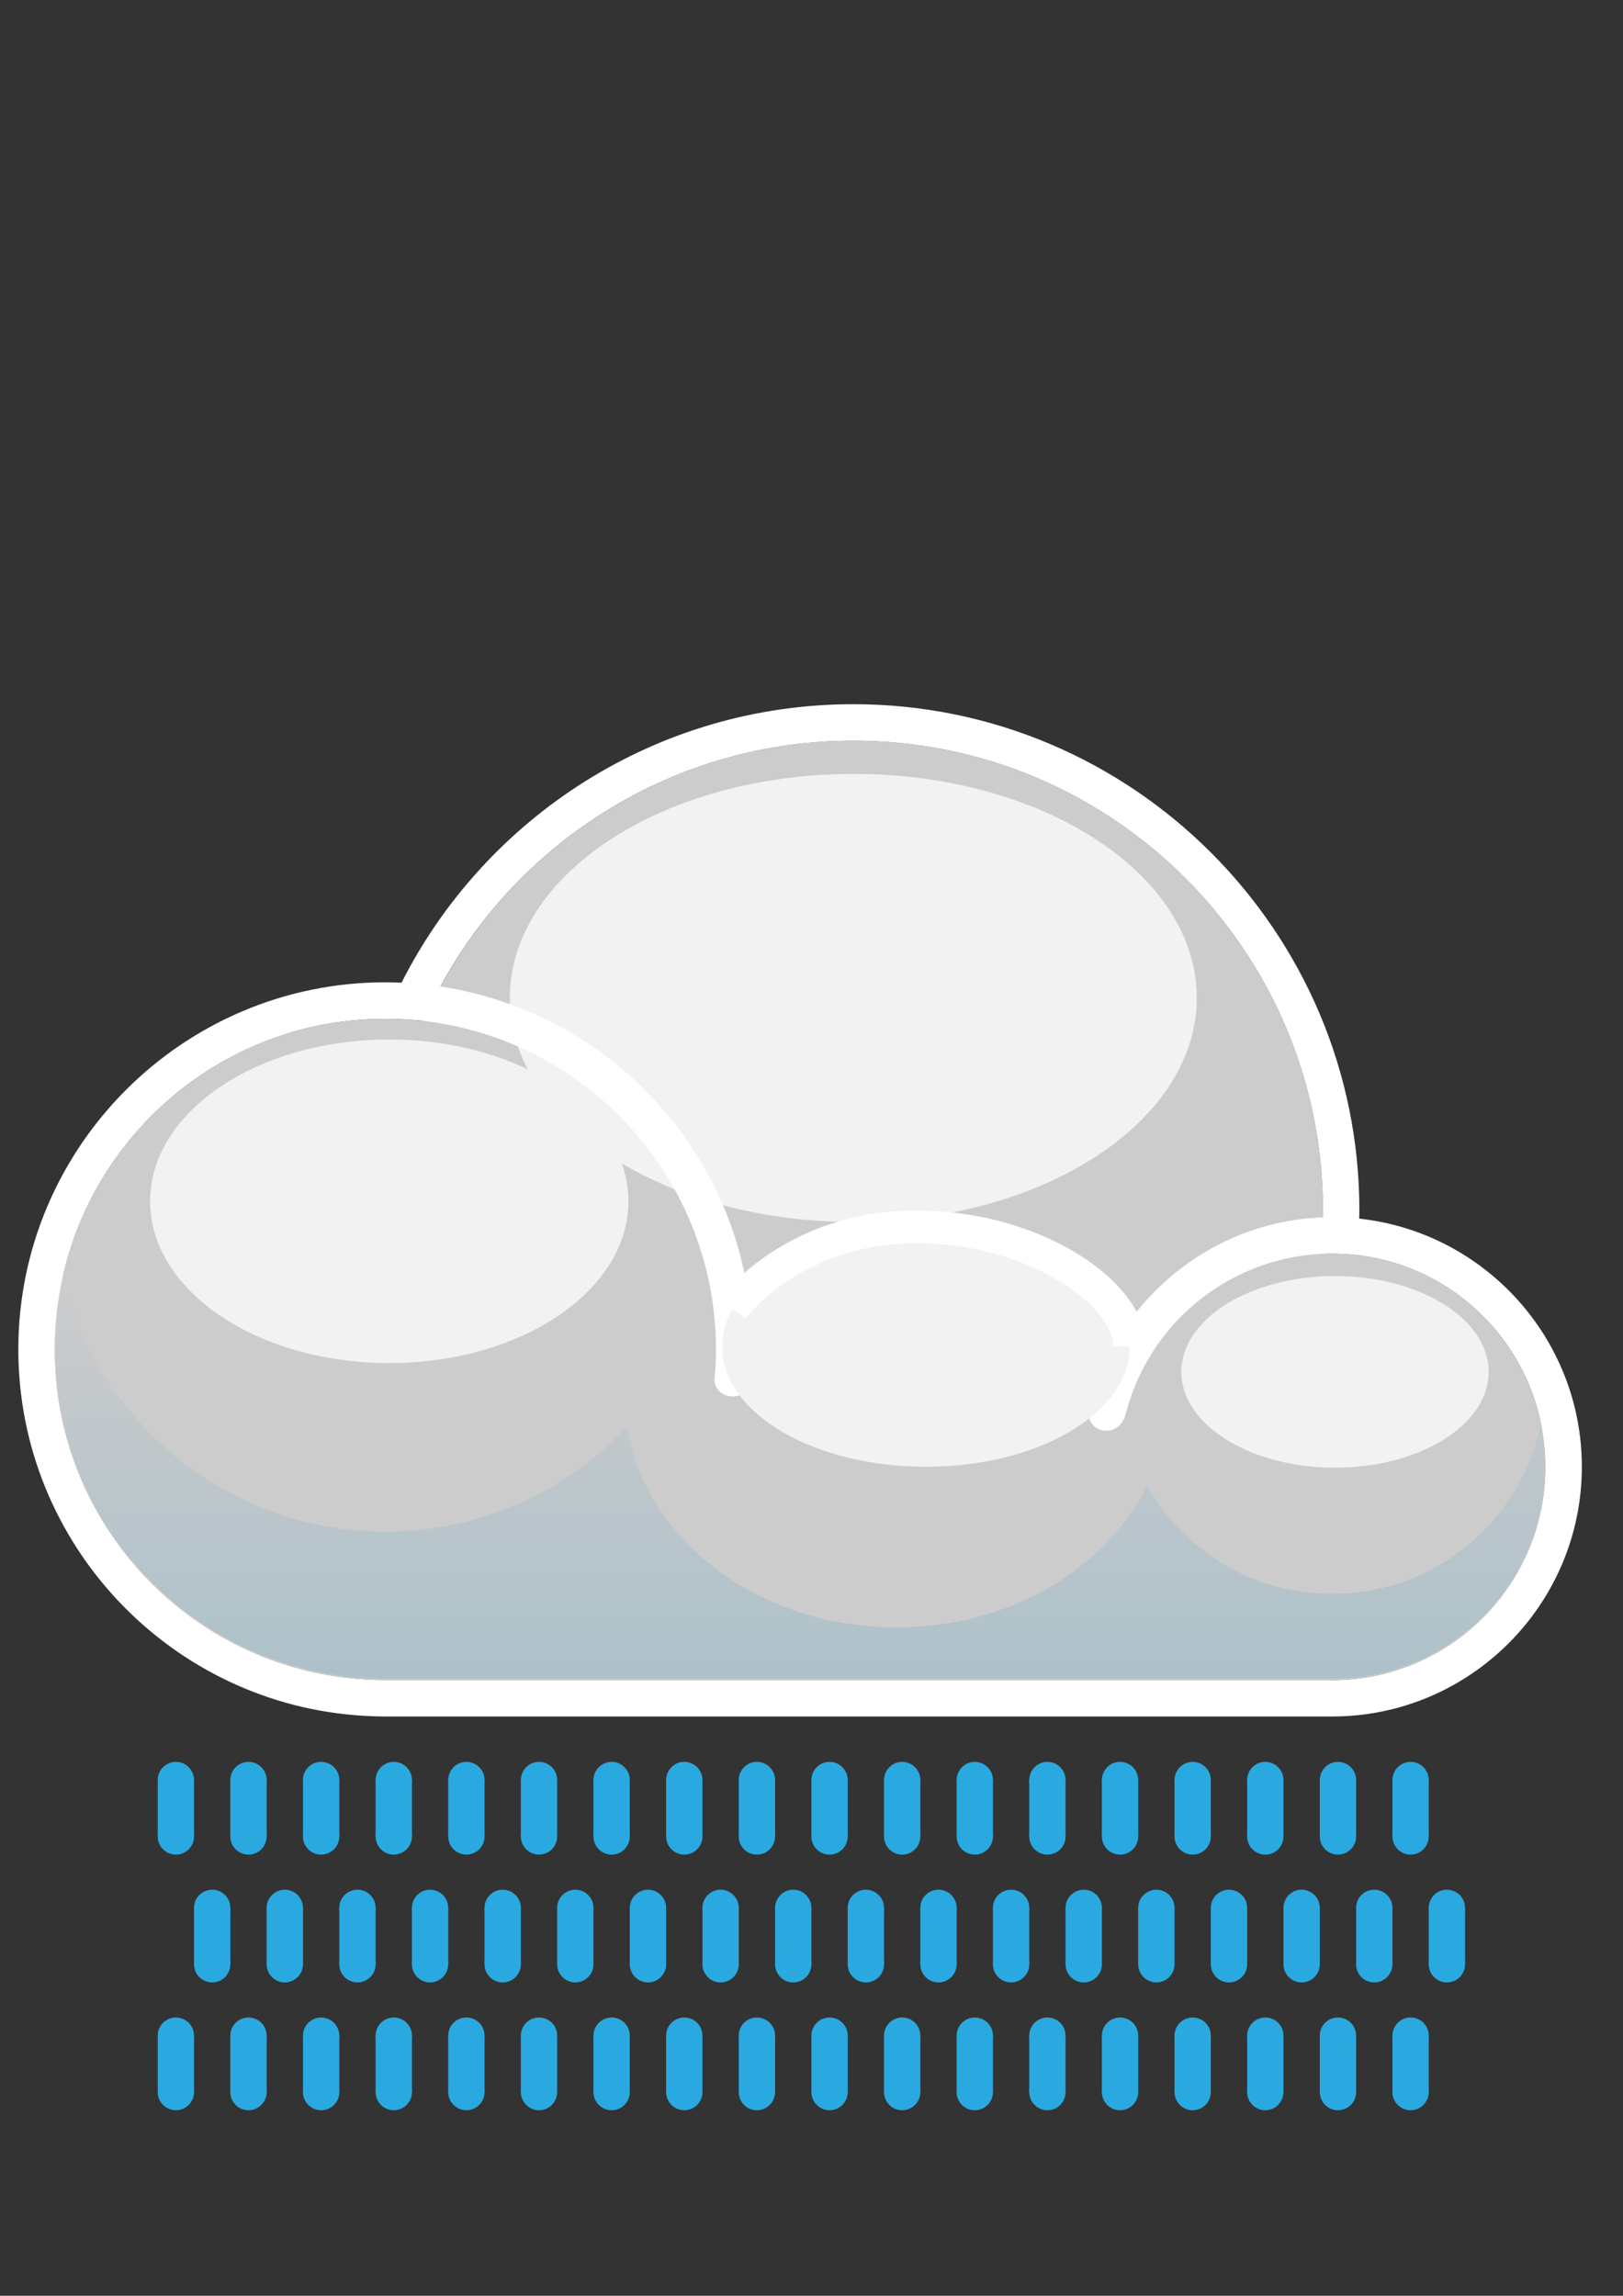 <?xml version="1.0" encoding="UTF-8" standalone="no"?>
<!-- Generator: Adobe Illustrator 15.1.0, SVG Export Plug-In . SVG Version: 6.00 Build 0)  -->
<svg
    xmlns:rdf="http://www.w3.org/1999/02/22-rdf-syntax-ns#"
    xmlns="http://www.w3.org/2000/svg"
    xmlns:cc="http://web.resource.org/cc/"
    xmlns:xlink="http://www.w3.org/1999/xlink"
    xmlns:dc="http://purl.org/dc/elements/1.1/"
    xmlns:svg="http://www.w3.org/2000/svg"
    xmlns:inkscape="http://www.inkscape.org/namespaces/inkscape"
    xmlns:sodipodi="http://sodipodi.sourceforge.net/DTD/sodipodi-0.dtd"
    xmlns:ns1="http://sozi.baierouge.fr"
    id="Livello_1"
    enable-background="new 0 0 595.28 841.89"
    xml:space="preserve"
    viewBox="0 0 595.28 841.89"
    version="1.1"
    y="0px"
    x="0px"
  >
<rect x="0" y="0" width="595.28" height="841.89" fill="#333333" stroke="none"/>
<g
    >
	<path
        d="m488.62 459.71c-1.398 0-2.787 0.035-4.168 0.106 0.486-5.261 0.766-10.583 0.766-15.972 0-95.129-77.114-172.24-172.24-172.24-70.42 0-130.93 42.273-157.63 102.81-4.597-0.522-9.265-0.827-14.003-0.827-66.965 0-121.25 54.289-121.25 121.25 0 66.969 54.289 121.25 121.25 121.25h347.28c43.18 0 78.185-35.004 78.185-78.193-0.01-43.18-35.02-78.19-78.2-78.19z"
        fill="#CDCCCC"
    />
	<defs
      >
		<filter
          id="Adobe_OpacityMaskFilter"
          height="164.29"
          width="251.95"
          y="283.8"
          x="187"
          filterUnits="userSpaceOnUse"
        >
			<feFlood
            style="flood-color:white"
            result="back"
        />
			<feBlend
            mode="normal"
            in2="back"
            in="SourceGraphic"
        />
		</filter
      >
	</defs
    >
	<mask
        id="SVGID_1_"
        height="164.293"
        width="251.95"
        y="283.796"
        x="187.002"
        maskUnits="userSpaceOnUse"
      >
		<g
          filter="url(#Adobe_OpacityMaskFilter)"
        >
			<defs
          >
					<filter
              id="Adobe_OpacityMaskFilter_1_"
              height="164.29"
              width="251.95"
              y="283.8"
              x="187"
              filterUnits="userSpaceOnUse"
            >
					<feFlood
                style="flood-color:white"
                result="back"
            />
					<feBlend
                mode="normal"
                in2="back"
                in="SourceGraphic"
            />
				</filter
          >
			</defs
        >
			<mask
            id="SVGID_1_"
            height="164.293"
            width="251.95"
            y="283.796"
            x="187.002"
            maskUnits="userSpaceOnUse"
          >
			</mask
        >
			<linearGradient
            id="SVGID_2_"
            y2="283.8"
            gradientUnits="userSpaceOnUse"
            x2="312.98"
            y1="448.09"
            x1="312.98"
          >
				<stop
              style="stop-color:#000000"
              offset="0"
          />
				<stop
              style="stop-color:#808080"
              offset="1"
          />
			</linearGradient
        >
			<path
            mask="url(#SVGID_1_)"
            d="m438.95 365.94c0 45.375-56.404 82.153-125.97 82.153-69.579 0-125.98-36.778-125.98-82.153 0-45.366 56.4-82.14 125.98-82.14 69.57 0 125.97 36.77 125.97 82.14z"
            fill="url(#SVGID_2_)"
        />
		</g
      >
	</mask
    >
	<linearGradient
        id="SVGID_3_"
        y2="283.8"
        gradientUnits="userSpaceOnUse"
        x2="312.98"
        y1="448.09"
        x1="312.98"
      >
		<stop
          style="stop-color:#F2F2F2"
          offset="0"
      />
		<stop
          style="stop-color:#F2F2F2"
          offset="1"
      />
	</linearGradient
    >
	<path
        d="m438.95 365.94c0 45.375-56.404 82.153-125.97 82.153-69.579 0-125.98-36.778-125.98-82.153 0-45.366 56.4-82.14 125.98-82.14 69.57 0 125.97 36.77 125.97 82.14z"
        fill="url(#SVGID_3_)"
    />
	<linearGradient
        id="SVGID_4_"
        y2="467.4"
        gradientUnits="userSpaceOnUse"
        x2="293.45"
        y1="615.65"
        x1="293.45"
      >
		<stop
          style="stop-color:#ADC1CA"
          offset="0"
      />
		<stop
          style="stop-color:#CDCCCC"
          offset="1"
      />
	</linearGradient
    >
	<path
        d="m488.62 584.49c-29.099 0-54.471-15.909-67.93-39.481-15.162 30.421-50.573 51.771-91.855 51.771-50.617 0-92.404-32.119-98.828-73.716-22.13 23.731-53.657 38.588-88.67 38.588-57.674 0-105.91-40.287-118.19-94.253-1.982 8.68-3.062 17.714-3.062 26.996 0 66.965 54.289 121.25 121.25 121.25h347.28c43.18 0 78.185-35.004 78.185-78.193 0-5.327-0.54-10.539-1.558-15.573-7.21 35.71-38.77 62.6-76.62 62.6z"
        fill="url(#SVGID_4_)"
    />
	<path
        d="m498.52 446.88c0.014-1.018 0.071-2.018 0.071-3.035 0-102.35-83.264-185.61-185.61-185.61-72.335 0-135.1 41.61-165.71 102.13-1.964-0.088-3.938-0.15-5.929-0.15-74.233 0-134.62 60.391-134.62 134.62 0 71.623 56.218 130.33 126.84 134.38 2.58 0.15 5.167 0.239 7.782 0.239h347.28c50.479 0 91.559-41.074 91.559-91.563 0-47.13-35.81-86.05-81.66-91.01zm-9.9 169.21h-347.27c-66.965 0-121.25-54.285-121.25-121.25 0-66.961 54.289-121.25 121.25-121.25 53.369 0 98.66 34.5 114.85 82.4 1.531 4.513 2.818 9.123 3.809 13.853 1.69 8.069 2.588 16.427 2.588 24.997 0 3.207-0.164 6.38-0.407 9.525-1.681 8.769 12.042 11.281 13.317 1.256 0.128-1.726 0.239-3.46 0.323-5.202 0.053-1.301 0.08-2.61 0.102-3.916 0.004-0.553 0.035-1.105 0.035-1.663 0-2.668-0.093-5.313-0.248-7.946-0.044-0.668-0.106-1.332-0.155-1.995-0.146-2.013-0.328-4.018-0.566-6.008-0.08-0.664-0.164-1.332-0.252-2-0.287-2.15-0.624-4.292-1.018-6.411-0.066-0.394-0.132-0.792-0.208-1.177-0.496-2.588-1.062-5.158-1.712-7.693 0.009 0 0.013 0 0.022-0.009-1.124-4.434-2.464-8.777-4.021-13.025-0.004 0-0.018 0.005-0.026 0.01-12.401-33.797-38-61.289-70.518-76.194-0.009-0.009-0.022-0.013-0.035-0.018-4.407-2.018-8.941-3.796-13.587-5.335-0.301-0.097-0.606-0.212-0.916-0.31-1.208-0.39-2.429-0.752-3.65-1.111-0.712-0.208-1.424-0.411-2.137-0.606-1.102-0.301-2.203-0.593-3.323-0.872-0.933-0.23-1.875-0.438-2.827-0.65-0.947-0.212-1.903-0.442-2.872-0.637-1.832-0.363-3.676-0.694-5.539-0.991-0.279-0.04-0.566-0.075-0.854-0.115 29.173-53.692 86.055-90.139 151.46-90.139 95.125 0 172.24 77.114 172.24 172.24 0 0.867-0.054 1.717-0.066 2.579 1.154-0.04 2.305-0.093 3.469-0.093-1.629 0-3.248 0.044-4.854 0.133-0.266 0.018-0.535 0.044-0.806 0.062-1.331 0.08-2.663 0.178-3.995 0.319-0.278 0.026-0.562 0.079-0.845 0.105-1.313 0.15-2.614 0.319-3.906 0.522-0.226 0.035-0.442 0.079-0.668 0.115-1.354 0.229-2.708 0.473-4.044 0.761-0.129 0.026-0.261 0.062-0.394 0.089-1.43 0.318-2.858 0.654-4.266 1.035-0.026 0.009-0.048 0.013-0.075 0.018-16.675 4.508-31.474 13.626-42.954 25.882-0.009-0.01-0.014-0.019-0.022-0.031-3.119 3.327-5.99 6.875-8.583 10.64 0.005 0.019 0.014 0.027 0.022 0.036-6.441 9.326-11.188 19.899-13.821 31.274-1.358 7.985 10.786 11.047 13.467 1.278 1.797-7.052 4.531-13.729 8.088-19.864 2.495-4.292 5.38-8.326 8.618-12.047 14.335-16.498 35.456-26.948 59.037-26.948 43.18 0 78.185 35.004 78.185 78.185-0.01 43.2-35.02 78.21-78.2 78.21zm5.1-169.6c-0.04 0-0.089-0.005-0.133-0.014 0.04 0 0.09 0.01 0.13 0.01z"
        fill="#FFFFFF"
    />
	<defs
      >
		<filter
          id="Adobe_OpacityMaskFilter_2_"
          height="118.65"
          width="175.44"
          y="381.2"
          x="55.051"
          filterUnits="userSpaceOnUse"
        >
			<feFlood
            style="flood-color:white"
            result="back"
        />
			<feBlend
            mode="normal"
            in2="back"
            in="SourceGraphic"
        />
		</filter
      >
	</defs
    >
	<mask
        id="SVGID_5_"
        height="118.648"
        width="175.442"
        y="381.199"
        x="55.051"
        maskUnits="userSpaceOnUse"
      >
		<g
          filter="url(#Adobe_OpacityMaskFilter_2_)"
        >
			<defs
          >
					<filter
              id="Adobe_OpacityMaskFilter_3_"
              height="118.65"
              width="175.44"
              y="381.2"
              x="55.051"
              filterUnits="userSpaceOnUse"
            >
					<feFlood
                style="flood-color:white"
                result="back"
            />
					<feBlend
                mode="normal"
                in2="back"
                in="SourceGraphic"
            />
				</filter
          >
			</defs
        >
			<mask
            id="SVGID_5_"
            height="118.648"
            width="175.442"
            y="381.199"
            x="55.051"
            maskUnits="userSpaceOnUse"
          >
			</mask
        >
			<linearGradient
            id="SVGID_6_"
            y2="381.2"
            gradientUnits="userSpaceOnUse"
            x2="142.77"
            y1="499.85"
            x1="142.77"
          >
				<stop
              style="stop-color:#000000"
              offset="0"
          />
				<stop
              style="stop-color:#808080"
              offset="1"
          />
			</linearGradient
        >
			<path
            mask="url(#SVGID_5_)"
            d="m230.49 440.53c0 32.757-39.27 59.32-87.714 59.32-48.454 0-87.728-26.563-87.728-59.32 0-32.77 39.273-59.328 87.728-59.328 48.44 0 87.71 26.56 87.71 59.33z"
            fill="url(#SVGID_6_)"
        />
		</g
      >
	</mask
    >
	<linearGradient
        id="SVGID_7_"
        y2="381.2"
        gradientUnits="userSpaceOnUse"
        x2="142.77"
        y1="499.85"
        x1="142.77"
      >
		<stop
          style="stop-color:#F2F2F2"
          offset="0"
      />
		<stop
          style="stop-color:#F2F2F2"
          offset="1"
      />
	</linearGradient
    >
	<path
        d="m230.49 440.53c0 32.757-39.27 59.32-87.714 59.32-48.454 0-87.728-26.563-87.728-59.32 0-32.77 39.273-59.328 87.728-59.328 48.44 0 87.71 26.56 87.71 59.33z"
        fill="url(#SVGID_7_)"
    />
	<defs
      >
		<filter
          id="Adobe_OpacityMaskFilter_4_"
          height="70.274"
          width="112.71"
          y="467.94"
          x="433.28"
          filterUnits="userSpaceOnUse"
        >
			<feFlood
            style="flood-color:white"
            result="back"
        />
			<feBlend
            mode="normal"
            in2="back"
            in="SourceGraphic"
        />
		</filter
      >
	</defs
    >
	<mask
        id="SVGID_8_"
        height="70.274"
        width="112.711"
        y="467.939"
        x="433.285"
        maskUnits="userSpaceOnUse"
      >
		<g
          filter="url(#Adobe_OpacityMaskFilter_4_)"
        >
			<defs
          >
					<filter
              id="Adobe_OpacityMaskFilter_5_"
              height="70.274"
              width="112.71"
              y="467.94"
              x="433.28"
              filterUnits="userSpaceOnUse"
            >
					<feFlood
                style="flood-color:white"
                result="back"
            />
					<feBlend
                mode="normal"
                in2="back"
                in="SourceGraphic"
            />
				</filter
          >
			</defs
        >
			<mask
            id="SVGID_8_"
            height="70.274"
            width="112.711"
            y="467.939"
            x="433.285"
            maskUnits="userSpaceOnUse"
          >
			</mask
        >
			<linearGradient
            id="SVGID_9_"
            y2="467.94"
            gradientUnits="userSpaceOnUse"
            x2="489.64"
            y1="538.21"
            x1="489.64"
          >
				<stop
              style="stop-color:#000000"
              offset="0"
          />
				<stop
              style="stop-color:#808080"
              offset="1"
          />
			</linearGradient
        >
			<path
            mask="url(#SVGID_8_)"
            d="m546 503.08c0 19.404-25.231 35.137-56.355 35.137-31.129 0-56.355-15.732-56.355-35.137s25.227-35.138 56.355-35.138c31.12 0 56.36 15.73 56.36 35.14z"
            fill="url(#SVGID_9_)"
        />
		</g
      >
	</mask
    >
	<linearGradient
        id="SVGID_10_"
        y2="467.94"
        gradientUnits="userSpaceOnUse"
        x2="489.64"
        y1="538.21"
        x1="489.64"
      >
		<stop
          style="stop-color:#F2F2F2"
          offset="0"
      />
		<stop
          style="stop-color:#F2F2F2"
          offset="1"
      />
	</linearGradient
    >
	<path
        d="m546 503.08c0 19.404-25.231 35.137-56.355 35.137-31.129 0-56.355-15.732-56.355-35.137s25.227-35.138 56.355-35.138c31.12 0 56.36 15.73 56.36 35.14z"
        fill="url(#SVGID_10_)"
    />
</g
  >
<defs
    >
	<filter
        id="Adobe_OpacityMaskFilter_6_"
        height="88.077"
        width="149.45"
        y="449.8"
        x="264.86"
        filterUnits="userSpaceOnUse"
      >
		<feFlood
          style="flood-color:white"
          result="back"
      />
		<feBlend
          mode="normal"
          in2="back"
          in="SourceGraphic"
      />
	</filter
    >
</defs
  >
<mask
      id="SVGID_11_"
      height="88.077"
      width="149.454"
      y="449.801"
      x="264.863"
      maskUnits="userSpaceOnUse"
    >
	<g
        filter="url(#Adobe_OpacityMaskFilter_6_)"
      >
		<defs
        >
			<filter
            id="Adobe_OpacityMaskFilter_7_"
            height="88.077"
            width="149.45"
            y="449.8"
            x="264.86"
            filterUnits="userSpaceOnUse"
          >
				<feFlood
              style="flood-color:white"
              result="back"
          />
				<feBlend
              mode="normal"
              in2="back"
              in="SourceGraphic"
          />
			</filter
        >
		</defs
      >
		<mask
          id="SVGID_11_"
          height="88.077"
          width="149.454"
          y="449.801"
          x="264.863"
          maskUnits="userSpaceOnUse"
        >
		</mask
      >
		<linearGradient
          id="SVGID_12_"
          y2="449.8"
          gradientUnits="userSpaceOnUse"
          x2="339.59"
          y1="537.88"
          x1="339.59"
        >
			<stop
            style="stop-color:#000000"
            offset="0"
        />
			<stop
            style="stop-color:#808080"
            offset="1"
        />
		</linearGradient
      >
		<path
          mask="url(#SVGID_11_)"
          d="m414.32 493.84c0 24.315-33.455 44.039-74.729 44.039-41.27 0-74.725-19.724-74.725-44.039 0-24.324 33.455-44.038 74.725-44.038 41.28 0 74.74 19.72 74.74 44.04z"
          fill="url(#SVGID_12_)"
      />
	</g
    >
</mask
  >
<linearGradient
      id="SVGID_13_"
      y2="449.8"
      gradientUnits="userSpaceOnUse"
      x2="339.59"
      y1="537.88"
      x1="339.59"
    >
	<stop
        style="stop-color:#F2F2F2"
        offset="0"
    />
	<stop
        style="stop-color:#F2F2F2"
        offset="1"
    />
</linearGradient
  >
<path
      d="m414.32 493.84c0 24.315-33.455 44.039-74.729 44.039-41.27 0-74.725-19.724-74.725-44.039 0-24.324 33.455-44.038 74.725-44.038 41.28 0 74.74 19.72 74.74 44.04z"
      fill="url(#SVGID_13_)"
  />
<path
      stroke="#FFFFFF"
      stroke-width="12"
      stroke-miterlimit="10"
      d="m268.69 479.89s21.081-29.009 65.195-29.95 80.489 23.934 80.431 43.897"
      fill="none"
  />
<g
      fill="#2AA9E0"
    >
	<g
      >
		<rect
          y="652.76"
          x="57.846"
          height="20.69"
          width="13.315"
      />
		<path
          d="m71.161 652.76c0-3.676-2.975-6.664-6.656-6.664-3.676 0-6.66 2.988-6.66 6.664 0 3.686 2.984 6.665 6.66 6.665 3.681 0 6.656-2.98 6.656-6.66z"
      />
		<path
          d="m71.161 673.45c0-3.677-2.975-6.665-6.656-6.665-3.676 0-6.66 2.988-6.66 6.665 0 3.676 2.984 6.655 6.66 6.655 3.681 0 6.656-2.97 6.656-6.65z"
      />
	</g
    >
	<g
      >
		<rect
          y="652.76"
          x="84.481"
          height="20.69"
          width="13.319"
      />
		<path
          d="m97.8 652.76c0-3.676-2.979-6.664-6.655-6.664s-6.664 2.988-6.664 6.664c0 3.686 2.988 6.665 6.664 6.665s6.655-2.98 6.655-6.66z"
      />
		<path
          d="m97.8 673.45c0-3.677-2.979-6.665-6.655-6.665s-6.664 2.988-6.664 6.665c0 3.676 2.988 6.655 6.664 6.655s6.655-2.97 6.655-6.65z"
      />
	</g
    >
	<g
      >
		<rect
          y="652.76"
          x="111.12"
          height="20.69"
          width="13.32"
      />
		<path
          d="m124.44 652.76c0-3.676-2.979-6.664-6.656-6.664-3.685 0-6.664 2.988-6.664 6.664 0 3.686 2.979 6.665 6.664 6.665 3.68 0 6.66-2.98 6.66-6.66z"
      />
		<path
          d="m124.44 673.45c0-3.677-2.979-6.665-6.656-6.665-3.685 0-6.664 2.988-6.664 6.665 0 3.676 2.979 6.655 6.664 6.655 3.68 0 6.66-2.97 6.66-6.65z"
      />
	</g
    >
	<g
      >
		<rect
          y="652.76"
          x="137.77"
          height="20.69"
          width="13.32"
      />
		<path
          d="m151.09 652.76c0-3.676-2.988-6.664-6.673-6.664-3.676 0-6.647 2.988-6.647 6.664 0 3.686 2.971 6.665 6.647 6.665 3.68 0 6.67-2.98 6.67-6.66z"
      />
		<path
          d="m151.09 673.45c0-3.677-2.988-6.665-6.673-6.665-3.676 0-6.647 2.988-6.647 6.665 0 3.676 2.971 6.655 6.647 6.655 3.68 0 6.67-2.97 6.67-6.65z"
      />
	</g
    >
	<g
      >
		<rect
          y="652.76"
          x="164.4"
          height="20.69"
          width="13.32"
      />
		<path
          d="m177.72 652.76c0-3.676-2.984-6.664-6.66-6.664-3.68 0-6.66 2.988-6.66 6.664 0 3.686 2.979 6.665 6.66 6.665 3.68 0 6.66-2.98 6.66-6.66z"
      />
		<path
          d="m177.72 673.45c0-3.677-2.984-6.665-6.66-6.665-3.68 0-6.66 2.988-6.66 6.665 0 3.676 2.979 6.655 6.66 6.655 3.68 0 6.66-2.97 6.66-6.65z"
      />
	</g
    >
	<g
      >
		<rect
          y="652.76"
          x="191.04"
          height="20.69"
          width="13.315"
      />
		<path
          d="m204.36 652.76c0-3.676-2.979-6.664-6.664-6.664-3.676 0-6.651 2.988-6.651 6.664 0 3.686 2.975 6.665 6.651 6.665 3.68 0 6.66-2.98 6.66-6.66z"
      />
		<path
          d="m204.36 673.45c0-3.677-2.979-6.665-6.664-6.665-3.676 0-6.651 2.988-6.651 6.665 0 3.676 2.975 6.655 6.651 6.655 3.68 0 6.66-2.97 6.66-6.65z"
      />
	</g
    >
	<g
      >
		<rect
          y="652.76"
          x="217.67"
          height="20.69"
          width="13.32"
      />
		<path
          d="m230.99 652.76c0-3.676-2.975-6.664-6.651-6.664-3.681 0-6.668 2.988-6.668 6.664 0 3.686 2.988 6.665 6.668 6.665s6.65-2.98 6.65-6.66z"
      />
		<path
          d="m230.99 673.45c0-3.677-2.975-6.665-6.651-6.665-3.681 0-6.668 2.988-6.668 6.665 0 3.676 2.988 6.655 6.668 6.655s6.65-2.97 6.65-6.65z"
      />
	</g
    >
	<g
      >
		<rect
          y="652.76"
          x="244.32"
          height="20.69"
          width="13.315"
      />
		<path
          d="m257.64 652.76c0-3.676-2.979-6.664-6.66-6.664s-6.656 2.988-6.656 6.664c0 3.686 2.975 6.665 6.656 6.665 3.68 0 6.66-2.98 6.66-6.66z"
      />
		<path
          d="m257.64 673.45c0-3.677-2.979-6.665-6.66-6.665s-6.656 2.988-6.656 6.665c0 3.676 2.975 6.655 6.656 6.655 3.68 0 6.66-2.97 6.66-6.65z"
      />
	</g
    >
	<g
      >
		<rect
          y="652.76"
          x="270.96"
          height="20.69"
          width="13.328"
      />
		<path
          d="m284.28 652.76c0-3.676-2.988-6.664-6.673-6.664-3.676 0-6.655 2.988-6.655 6.664 0 3.686 2.979 6.665 6.655 6.665 3.68 0 6.66-2.98 6.66-6.66z"
      />
		<path
          d="m284.28 673.45c0-3.677-2.988-6.665-6.673-6.665-3.676 0-6.655 2.988-6.655 6.665 0 3.676 2.979 6.655 6.655 6.655 3.68 0 6.66-2.97 6.66-6.65z"
      />
	</g
    >
	<g
      >
		<rect
          y="652.76"
          x="297.6"
          height="20.69"
          width="13.319"
      />
		<path
          d="m310.92 652.76c0-3.676-2.979-6.664-6.664-6.664-3.667 0-6.655 2.988-6.655 6.664 0 3.686 2.988 6.665 6.655 6.665 3.68 0 6.66-2.98 6.66-6.66z"
      />
		<path
          d="m310.92 673.45c0-3.677-2.979-6.665-6.664-6.665-3.667 0-6.655 2.988-6.655 6.665 0 3.676 2.988 6.655 6.655 6.655 3.68 0 6.66-2.97 6.66-6.65z"
      />
	</g
    >
	<g
      >
		<rect
          y="652.76"
          x="324.24"
          height="20.69"
          width="13.319"
      />
		<path
          d="m337.56 652.76c0-3.676-2.987-6.664-6.664-6.664-3.676 0-6.655 2.988-6.655 6.664 0 3.686 2.979 6.665 6.655 6.665 3.67 0 6.66-2.98 6.66-6.66z"
      />
		<path
          d="m337.56 673.45c0-3.677-2.987-6.665-6.664-6.665-3.676 0-6.655 2.988-6.655 6.665 0 3.676 2.979 6.655 6.655 6.655 3.67 0 6.66-2.97 6.66-6.65z"
      />
	</g
    >
	<g
      >
		<rect
          y="652.76"
          x="350.87"
          height="20.69"
          width="13.315"
      />
		<path
          d="m364.19 652.76c0-3.676-2.971-6.664-6.651-6.664s-6.664 2.988-6.664 6.664c0 3.686 2.983 6.665 6.664 6.665s6.65-2.98 6.65-6.66z"
      />
		<path
          d="m364.19 673.45c0-3.677-2.971-6.665-6.651-6.665s-6.664 2.988-6.664 6.665c0 3.676 2.983 6.655 6.664 6.655s6.65-2.97 6.65-6.65z"
      />
	</g
    >
	<g
      >
		<rect
          y="652.76"
          x="377.51"
          height="20.69"
          width="13.312"
      />
		<path
          d="m390.82 652.76c0-3.676-2.979-6.664-6.655-6.664-3.677 0-6.656 2.988-6.656 6.664 0 3.686 2.979 6.665 6.656 6.665 3.69 0 6.66-2.98 6.66-6.66z"
      />
		<path
          d="m390.82 673.45c0-3.677-2.979-6.665-6.655-6.665-3.677 0-6.656 2.988-6.656 6.665 0 3.676 2.979 6.655 6.656 6.655 3.69 0 6.66-2.97 6.66-6.65z"
      />
	</g
    >
	<g
      >
		<rect
          y="652.76"
          x="404.15"
          height="20.69"
          width="13.319"
      />
		<path
          d="m417.47 652.76c0-3.676-2.979-6.664-6.655-6.664-3.681 0-6.664 2.988-6.664 6.664 0 3.686 2.983 6.665 6.664 6.665 3.67 0 6.65-2.98 6.65-6.66z"
      />
		<path
          d="m417.47 673.45c0-3.677-2.979-6.665-6.655-6.665-3.681 0-6.664 2.988-6.664 6.665 0 3.676 2.983 6.655 6.664 6.655 3.67 0 6.65-2.97 6.65-6.65z"
      />
	</g
    >
	<g
      >
		<rect
          y="652.76"
          x="430.79"
          height="20.69"
          width="13.315"
      />
		<path
          d="m444.1 652.76c0-3.676-2.971-6.664-6.646-6.664-3.681 0-6.669 2.988-6.669 6.664 0 3.686 2.988 6.665 6.669 6.665 3.68 0 6.65-2.98 6.65-6.66z"
      />
		<path
          d="m444.1 673.45c0-3.677-2.971-6.665-6.646-6.665-3.681 0-6.669 2.988-6.669 6.665 0 3.676 2.988 6.655 6.669 6.655 3.68 0 6.65-2.97 6.65-6.65z"
      />
	</g
    >
	<g
      >
		<rect
          y="652.76"
          x="457.43"
          height="20.69"
          width="13.319"
      />
		<path
          d="m470.75 652.76c0-3.676-2.988-6.664-6.664-6.664-3.677 0-6.655 2.988-6.655 6.664 0 3.686 2.979 6.665 6.655 6.665 3.66 0 6.65-2.98 6.65-6.66z"
      />
		<path
          d="m470.75 673.45c0-3.677-2.988-6.665-6.664-6.665-3.677 0-6.655 2.988-6.655 6.665 0 3.676 2.979 6.655 6.655 6.655 3.66 0 6.65-2.97 6.65-6.65z"
      />
	</g
    >
	<g
      >
		<rect
          y="652.76"
          x="484.07"
          height="20.69"
          width="13.32"
      />
		<path
          d="m497.39 652.76c0-3.676-2.979-6.664-6.665-6.664-3.676 0-6.655 2.988-6.655 6.664 0 3.686 2.979 6.665 6.655 6.665 3.69 0 6.67-2.98 6.67-6.66z"
      />
		<path
          d="m497.39 673.45c0-3.677-2.979-6.665-6.665-6.665-3.676 0-6.655 2.988-6.655 6.665 0 3.676 2.979 6.655 6.655 6.655 3.69 0 6.67-2.97 6.67-6.65z"
      />
	</g
    >
	<g
      >
		<rect
          y="652.76"
          x="510.71"
          height="20.69"
          width="13.315"
      />
		<path
          d="m524.03 652.76c0-3.676-2.983-6.664-6.66-6.664-3.676 0-6.655 2.988-6.655 6.664 0 3.686 2.979 6.665 6.655 6.665 3.66 0 6.65-2.98 6.65-6.66z"
      />
		<path
          d="m524.03 673.45c0-3.677-2.983-6.665-6.66-6.665-3.676 0-6.655 2.988-6.655 6.665 0 3.676 2.979 6.655 6.655 6.655 3.66 0 6.65-2.97 6.65-6.65z"
      />
	</g
    >
	<g
      >
		<rect
          y="699.63"
          x="71.161"
          height="20.682"
          width="13.32"
      />
		<path
          d="m84.481 699.63c0-3.676-2.979-6.655-6.656-6.655s-6.664 2.979-6.664 6.655c0 3.677 2.988 6.656 6.664 6.656s6.656-3 6.656-6.67z"
      />
		<path
          d="m84.481 720.31c0-3.668-2.979-6.656-6.656-6.656s-6.664 2.988-6.664 6.656c0 3.685 2.988 6.664 6.664 6.664s6.656-2.98 6.656-6.66z"
      />
	</g
    >
	<g
      >
		<rect
          y="699.63"
          x="97.8"
          height="20.682"
          width="13.32"
      />
		<path
          d="m111.12 699.63c0-3.676-2.979-6.655-6.655-6.655-3.685 0-6.665 2.979-6.665 6.655 0 3.677 2.979 6.656 6.665 6.656 3.68-0.02 6.66-3 6.66-6.67z"
      />
		<path
          d="m111.12 720.31c0-3.668-2.979-6.656-6.655-6.656-3.685 0-6.665 2.988-6.665 6.656 0 3.685 2.979 6.664 6.665 6.664 3.68 0 6.66-2.98 6.66-6.66z"
      />
	</g
    >
	<g
      >
		<rect
          y="699.63"
          x="124.44"
          height="20.682"
          width="13.328"
      />
		<path
          d="m137.77 699.63c0-3.676-2.988-6.655-6.668-6.655s-6.66 2.979-6.66 6.655c0 3.677 2.979 6.656 6.66 6.656s6.67-3 6.67-6.67z"
      />
		<path
          d="m137.77 720.31c0-3.668-2.988-6.656-6.668-6.656s-6.66 2.988-6.66 6.656c0 3.685 2.979 6.664 6.66 6.664s6.67-2.98 6.67-6.66z"
      />
	</g
    >
	<g
      >
		<rect
          y="699.63"
          x="151.09"
          height="20.682"
          width="13.311"
      />
		<path
          d="m164.4 699.63c0-3.676-2.988-6.655-6.664-6.655s-6.647 2.979-6.647 6.655c0 3.677 2.971 6.656 6.647 6.656s6.66-3 6.66-6.67z"
      />
		<path
          d="m164.4 720.31c0-3.668-2.988-6.656-6.664-6.656s-6.647 2.988-6.647 6.656c0 3.685 2.971 6.664 6.647 6.664s6.66-2.98 6.66-6.66z"
      />
	</g
    >
	<g
      >
		<rect
          y="699.63"
          x="177.72"
          height="20.682"
          width="13.324"
      />
		<path
          d="m191.04 699.63c0-3.676-2.983-6.655-6.66-6.655-3.681 0-6.664 2.979-6.664 6.655 0 3.677 2.983 6.656 6.664 6.656 3.68-0.02 6.66-3 6.66-6.67z"
      />
		<path
          d="m191.04 720.31c0-3.668-2.983-6.656-6.66-6.656-3.681 0-6.664 2.988-6.664 6.656 0 3.685 2.983 6.664 6.664 6.664 3.68 0 6.66-2.98 6.66-6.66z"
      />
	</g
    >
	<g
      >
		<rect
          y="699.63"
          x="204.36"
          height="20.682"
          width="13.315"
      />
		<path
          d="m217.67 699.63c0-3.676-2.979-6.655-6.651-6.655-3.685 0-6.664 2.979-6.664 6.655 0 3.677 2.979 6.656 6.664 6.656 3.67-0.02 6.65-3 6.65-6.67z"
      />
		<path
          d="m217.67 720.31c0-3.668-2.979-6.656-6.651-6.656-3.685 0-6.664 2.988-6.664 6.656 0 3.685 2.979 6.664 6.664 6.664 3.67 0 6.65-2.98 6.65-6.66z"
      />
	</g
    >
	<g
      >
		<rect
          y="699.63"
          x="230.99"
          height="20.682"
          width="13.328"
      />
		<path
          d="m244.32 699.63c0-3.676-2.983-6.655-6.664-6.655-3.676 0-6.664 2.979-6.664 6.655 0 3.677 2.988 6.656 6.664 6.656 3.68-0.02 6.66-3 6.66-6.67z"
      />
		<path
          d="m244.32 720.31c0-3.668-2.983-6.656-6.664-6.656-3.676 0-6.664 2.988-6.664 6.656 0 3.685 2.988 6.664 6.664 6.664 3.68 0 6.66-2.98 6.66-6.66z"
      />
	</g
    >
	<g
      >
		<rect
          y="699.63"
          x="257.64"
          height="20.682"
          width="13.32"
      />
		<path
          d="m270.96 699.63c0-3.676-2.979-6.655-6.656-6.655-3.68 0-6.664 2.979-6.664 6.655 0 3.677 2.984 6.656 6.664 6.656 3.68-0.02 6.66-3 6.66-6.67z"
      />
		<path
          d="m270.96 720.31c0-3.668-2.979-6.656-6.656-6.656-3.68 0-6.664 2.988-6.664 6.656 0 3.685 2.984 6.664 6.664 6.664s6.66-2.98 6.66-6.66z"
      />
	</g
    >
	<g
      >
		<rect
          y="699.63"
          x="284.28"
          height="20.682"
          width="13.311"
      />
		<path
          d="m297.6 699.63c0-3.676-2.983-6.655-6.66-6.655-3.681 0-6.651 2.979-6.651 6.655 0 3.677 2.971 6.656 6.651 6.656 3.67-0.02 6.66-3 6.66-6.67z"
      />
		<path
          d="m297.6 720.31c0-3.668-2.983-6.656-6.66-6.656-3.681 0-6.651 2.988-6.651 6.656 0 3.685 2.971 6.664 6.651 6.664 3.67 0 6.66-2.98 6.66-6.66z"
      />
	</g
    >
	<g
      >
		<rect
          y="699.63"
          x="310.92"
          height="20.682"
          width="13.32"
      />
		<path
          d="m324.24 699.63c0-3.676-2.979-6.655-6.655-6.655-3.686 0-6.665 2.979-6.665 6.655 0 3.677 2.979 6.656 6.665 6.656 3.68-0.02 6.66-3 6.66-6.67z"
      />
		<path
          d="m324.24 720.31c0-3.668-2.979-6.656-6.655-6.656-3.686 0-6.665 2.988-6.665 6.656 0 3.685 2.979 6.664 6.665 6.664 3.68 0 6.66-2.98 6.66-6.66z"
      />
	</g
    >
	<g
      >
		<rect
          y="699.63"
          x="337.56"
          height="20.682"
          width="13.315"
      />
		<path
          d="m350.87 699.63c0-3.676-2.975-6.655-6.651-6.655-3.685 0-6.664 2.979-6.664 6.655 0 3.677 2.979 6.656 6.664 6.656 3.68-0.02 6.65-3 6.65-6.67z"
      />
		<path
          d="m350.87 720.31c0-3.668-2.975-6.656-6.651-6.656-3.685 0-6.664 2.988-6.664 6.656 0 3.685 2.979 6.664 6.664 6.664 3.68 0 6.65-2.98 6.65-6.66z"
      />
	</g
    >
	<g
      >
		<rect
          y="699.63"
          x="364.19"
          height="20.682"
          width="13.328"
      />
		<path
          d="m377.51 699.63c0-3.676-2.979-6.655-6.655-6.655-3.685 0-6.673 2.979-6.673 6.655 0 3.677 2.988 6.656 6.673 6.656 3.68-0.02 6.65-3 6.65-6.67z"
      />
		<path
          d="m377.51 720.31c0-3.668-2.979-6.656-6.655-6.656-3.685 0-6.673 2.988-6.673 6.656 0 3.685 2.988 6.664 6.673 6.664 3.68 0 6.65-2.98 6.65-6.66z"
      />
	</g
    >
	<g
      >
		<rect
          y="699.63"
          x="390.82"
          height="20.682"
          width="13.324"
      />
		<path
          d="m404.15 699.63c0-3.676-2.976-6.655-6.656-6.655s-6.668 2.979-6.668 6.655c0 3.677 2.987 6.656 6.668 6.656s6.66-3 6.66-6.67z"
      />
		<path
          d="m404.15 720.31c0-3.668-2.976-6.656-6.656-6.656s-6.668 2.988-6.668 6.656c0 3.685 2.987 6.664 6.668 6.664s6.66-2.98 6.66-6.66z"
      />
	</g
    >
	<g
      >
		<rect
          y="699.63"
          x="417.47"
          height="20.682"
          width="13.319"
      />
		<path
          d="m430.79 699.63c0-3.676-2.979-6.655-6.655-6.655-3.681 0-6.664 2.979-6.664 6.655 0 3.677 2.983 6.656 6.664 6.656 3.67-0.02 6.65-3 6.65-6.67z"
      />
		<path
          d="m430.79 720.31c0-3.668-2.979-6.656-6.655-6.656-3.681 0-6.664 2.988-6.664 6.656 0 3.685 2.983 6.664 6.664 6.664 3.67 0 6.65-2.98 6.65-6.66z"
      />
	</g
    >
	<g
      >
		<rect
          y="699.63"
          x="444.1"
          height="20.682"
          width="13.329"
      />
		<path
          d="m457.43 699.63c0-3.676-2.984-6.655-6.656-6.655-3.685 0-6.673 2.979-6.673 6.655 0 3.677 2.988 6.656 6.673 6.656 3.68-0.02 6.66-3 6.66-6.67z"
      />
		<path
          d="m457.43 720.31c0-3.668-2.984-6.656-6.656-6.656-3.685 0-6.673 2.988-6.673 6.656 0 3.685 2.988 6.664 6.673 6.664 3.68 0 6.66-2.98 6.66-6.66z"
      />
	</g
    >
	<g
      >
		<rect
          y="699.63"
          x="470.75"
          height="20.682"
          width="13.319"
      />
		<path
          d="m484.07 699.63c0-3.676-2.987-6.655-6.659-6.655-3.681 0-6.66 2.979-6.66 6.655 0 3.677 2.979 6.656 6.66 6.656 3.67-0.02 6.66-3 6.66-6.67z"
      />
		<path
          d="m484.07 720.31c0-3.668-2.987-6.656-6.659-6.656-3.681 0-6.66 2.988-6.66 6.656 0 3.685 2.979 6.664 6.66 6.664 3.67 0 6.66-2.98 6.66-6.66z"
      />
	</g
    >
	<g
      >
		<rect
          y="699.63"
          x="497.39"
          height="20.682"
          width="13.319"
      />
		<path
          d="m510.71 699.63c0-3.676-2.988-6.655-6.664-6.655-3.686 0-6.655 2.979-6.655 6.655 0 3.677 2.97 6.656 6.655 6.656 3.66-0.02 6.65-3 6.65-6.67z"
      />
		<path
          d="m510.71 720.31c0-3.668-2.988-6.656-6.664-6.656-3.686 0-6.655 2.988-6.655 6.656 0 3.685 2.97 6.664 6.655 6.664 3.66 0 6.65-2.98 6.65-6.66z"
      />
	</g
    >
	<g
      >
		<rect
          y="699.63"
          x="524.03"
          height="20.682"
          width="13.315"
      />
		<circle
          cy="699.63"
          cx="530.68"
          r="6.658"
      />
		<path
          d="m537.34 720.31c0-3.668-2.976-6.656-6.655-6.656-3.677 0-6.66 2.988-6.66 6.656 0 3.685 2.983 6.664 6.66 6.664 3.69 0 6.66-2.98 6.66-6.66z"
      />
	</g
    >
	<g
      >
		<rect
          y="746.49"
          x="57.846"
          height="20.682"
          width="13.315"
      />
		<path
          d="m71.161 746.49c0-3.68-2.975-6.655-6.656-6.655-3.676 0-6.66 2.976-6.66 6.655 0 3.677 2.984 6.656 6.66 6.656 3.681-0.01 6.656-2.99 6.656-6.67z"
      />
		<path
          d="m71.161 767.18c0-3.677-2.975-6.656-6.656-6.656-3.676 0-6.66 2.979-6.66 6.656 0 3.68 2.984 6.664 6.66 6.664 3.681 0 6.656-2.98 6.656-6.66z"
      />
	</g
    >
	<g
      >
		<rect
          y="746.49"
          x="84.481"
          height="20.682"
          width="13.319"
      />
		<path
          d="m97.8 746.49c0-3.68-2.979-6.655-6.655-6.655s-6.664 2.976-6.664 6.655c0 3.677 2.988 6.656 6.664 6.656s6.655-2.99 6.655-6.67z"
      />
		<path
          d="m97.8 767.18c0-3.677-2.979-6.656-6.655-6.656s-6.664 2.979-6.664 6.656c0 3.68 2.988 6.664 6.664 6.664s6.655-2.98 6.655-6.66z"
      />
	</g
    >
	<g
      >
		<rect
          y="746.49"
          x="111.12"
          height="20.682"
          width="13.32"
      />
		<path
          d="m124.44 746.49c0-3.68-2.979-6.655-6.656-6.655-3.685 0-6.664 2.976-6.664 6.655 0 3.677 2.979 6.656 6.664 6.656 3.68-0.01 6.66-2.99 6.66-6.67z"
      />
		<path
          d="m124.44 767.18c0-3.677-2.979-6.656-6.656-6.656-3.685 0-6.664 2.979-6.664 6.656 0 3.68 2.979 6.664 6.664 6.664 3.68 0 6.66-2.98 6.66-6.66z"
      />
	</g
    >
	<g
      >
		<rect
          y="746.49"
          x="137.77"
          height="20.682"
          width="13.32"
      />
		<path
          d="m151.09 746.49c0-3.68-2.988-6.655-6.673-6.655-3.676 0-6.647 2.976-6.647 6.655 0 3.677 2.971 6.656 6.647 6.656 3.68-0.01 6.67-2.99 6.67-6.67z"
      />
		<path
          d="m151.09 767.18c0-3.677-2.988-6.656-6.673-6.656-3.676 0-6.647 2.979-6.647 6.656 0 3.68 2.971 6.664 6.647 6.664 3.68 0 6.67-2.98 6.67-6.66z"
      />
	</g
    >
	<g
      >
		<rect
          y="746.49"
          x="164.4"
          height="20.682"
          width="13.32"
      />
		<path
          d="m177.72 746.49c0-3.68-2.984-6.655-6.66-6.655-3.68 0-6.66 2.976-6.66 6.655 0 3.677 2.979 6.656 6.66 6.656 3.68-0.01 6.66-2.99 6.66-6.67z"
      />
		<path
          d="m177.72 767.18c0-3.677-2.984-6.656-6.66-6.656-3.68 0-6.66 2.979-6.66 6.656 0 3.68 2.979 6.664 6.66 6.664 3.68 0 6.66-2.98 6.66-6.66z"
      />
	</g
    >
	<g
      >
		<rect
          y="746.49"
          x="191.04"
          height="20.682"
          width="13.315"
      />
		<path
          d="m204.36 746.49c0-3.68-2.979-6.655-6.664-6.655-3.676 0-6.651 2.976-6.651 6.655 0 3.677 2.975 6.656 6.651 6.656 3.68-0.01 6.66-2.99 6.66-6.67z"
      />
		<path
          d="m204.36 767.18c0-3.677-2.979-6.656-6.664-6.656-3.676 0-6.651 2.979-6.651 6.656 0 3.68 2.975 6.664 6.651 6.664 3.68 0 6.66-2.98 6.66-6.66z"
      />
	</g
    >
	<g
      >
		<rect
          y="746.49"
          x="217.67"
          height="20.682"
          width="13.32"
      />
		<path
          d="m230.99 746.49c0-3.68-2.975-6.655-6.651-6.655-3.681 0-6.668 2.976-6.668 6.655 0 3.677 2.988 6.656 6.668 6.656 3.68-0.01 6.65-2.99 6.65-6.67z"
      />
		<path
          d="m230.99 767.18c0-3.677-2.975-6.656-6.651-6.656-3.681 0-6.668 2.979-6.668 6.656 0 3.68 2.988 6.664 6.668 6.664s6.65-2.98 6.65-6.66z"
      />
	</g
    >
	<g
      >
		<rect
          y="746.49"
          x="244.32"
          height="20.682"
          width="13.315"
      />
		<path
          d="m257.64 746.49c0-3.68-2.979-6.655-6.66-6.655s-6.656 2.976-6.656 6.655c0 3.677 2.975 6.656 6.656 6.656 3.68-0.01 6.66-2.99 6.66-6.67z"
      />
		<path
          d="m257.64 767.18c0-3.677-2.979-6.656-6.66-6.656s-6.656 2.979-6.656 6.656c0 3.68 2.975 6.664 6.656 6.664 3.68 0 6.66-2.98 6.66-6.66z"
      />
	</g
    >
	<g
      >
		<rect
          y="746.49"
          x="270.96"
          height="20.682"
          width="13.328"
      />
		<path
          d="m284.28 746.49c0-3.68-2.988-6.655-6.673-6.655-3.676 0-6.655 2.976-6.655 6.655 0 3.677 2.979 6.656 6.655 6.656 3.68-0.01 6.66-2.99 6.66-6.67z"
      />
		<path
          d="m284.28 767.18c0-3.677-2.988-6.656-6.673-6.656-3.676 0-6.655 2.979-6.655 6.656 0 3.68 2.979 6.664 6.655 6.664 3.68 0 6.66-2.98 6.66-6.66z"
      />
	</g
    >
	<g
      >
		<rect
          y="746.49"
          x="297.6"
          height="20.682"
          width="13.319"
      />
		<path
          d="m310.92 746.49c0-3.68-2.979-6.655-6.664-6.655-3.667 0-6.655 2.976-6.655 6.655 0 3.677 2.988 6.656 6.655 6.656 3.68-0.01 6.66-2.99 6.66-6.67z"
      />
		<path
          d="m310.92 767.18c0-3.677-2.979-6.656-6.664-6.656-3.667 0-6.655 2.979-6.655 6.656 0 3.68 2.988 6.664 6.655 6.664 3.68 0 6.66-2.98 6.66-6.66z"
      />
	</g
    >
	<g
      >
		<rect
          y="746.49"
          x="324.24"
          height="20.682"
          width="13.319"
      />
		<path
          d="m337.56 746.49c0-3.68-2.987-6.655-6.664-6.655-3.676 0-6.655 2.976-6.655 6.655 0 3.677 2.979 6.656 6.655 6.656 3.67-0.01 6.66-2.99 6.66-6.67z"
      />
		<path
          d="m337.56 767.18c0-3.677-2.987-6.656-6.664-6.656-3.676 0-6.655 2.979-6.655 6.656 0 3.68 2.979 6.664 6.655 6.664 3.67 0 6.66-2.98 6.66-6.66z"
      />
	</g
    >
	<g
      >
		<rect
          y="746.49"
          x="350.87"
          height="20.682"
          width="13.315"
      />
		<path
          d="m364.19 746.49c0-3.68-2.971-6.655-6.651-6.655s-6.664 2.976-6.664 6.655c0 3.677 2.983 6.656 6.664 6.656s6.65-2.99 6.65-6.67z"
      />
		<path
          d="m364.19 767.18c0-3.677-2.971-6.656-6.651-6.656s-6.664 2.979-6.664 6.656c0 3.68 2.983 6.664 6.664 6.664s6.65-2.98 6.65-6.66z"
      />
	</g
    >
	<g
      >
		<rect
          y="746.49"
          x="377.51"
          height="20.682"
          width="13.312"
      />
		<path
          d="m390.82 746.49c0-3.68-2.979-6.655-6.655-6.655-3.677 0-6.656 2.976-6.656 6.655 0 3.677 2.979 6.656 6.656 6.656 3.69-0.01 6.66-2.99 6.66-6.67z"
      />
		<path
          d="m390.82 767.18c0-3.677-2.979-6.656-6.655-6.656-3.677 0-6.656 2.979-6.656 6.656 0 3.68 2.979 6.664 6.656 6.664 3.69 0 6.66-2.98 6.66-6.66z"
      />
	</g
    >
	<g
      >
		<rect
          y="746.49"
          x="404.15"
          height="20.682"
          width="13.319"
      />
		<path
          d="m417.47 746.49c0-3.68-2.979-6.655-6.655-6.655-3.681 0-6.664 2.976-6.664 6.655 0 3.677 2.983 6.656 6.664 6.656 3.67-0.01 6.65-2.99 6.65-6.67z"
      />
		<path
          d="m417.47 767.18c0-3.677-2.979-6.656-6.655-6.656-3.681 0-6.664 2.979-6.664 6.656 0 3.68 2.983 6.664 6.664 6.664 3.67 0 6.65-2.98 6.65-6.66z"
      />
	</g
    >
	<g
      >
		<rect
          y="746.49"
          x="430.79"
          height="20.682"
          width="13.315"
      />
		<path
          d="m444.1 746.49c0-3.68-2.971-6.655-6.646-6.655-3.681 0-6.669 2.976-6.669 6.655 0 3.677 2.988 6.656 6.669 6.656 3.68-0.01 6.65-2.99 6.65-6.67z"
      />
		<path
          d="m444.1 767.18c0-3.677-2.971-6.656-6.646-6.656-3.681 0-6.669 2.979-6.669 6.656 0 3.68 2.988 6.664 6.669 6.664 3.68 0 6.65-2.98 6.65-6.66z"
      />
	</g
    >
	<g
      >
		<rect
          y="746.49"
          x="457.43"
          height="20.682"
          width="13.319"
      />
		<path
          d="m470.75 746.49c0-3.68-2.988-6.655-6.664-6.655-3.677 0-6.655 2.976-6.655 6.655 0 3.677 2.979 6.656 6.655 6.656 3.66-0.01 6.65-2.99 6.65-6.67z"
      />
		<path
          d="m470.75 767.18c0-3.677-2.988-6.656-6.664-6.656-3.677 0-6.655 2.979-6.655 6.656 0 3.68 2.979 6.664 6.655 6.664 3.66 0 6.65-2.98 6.65-6.66z"
      />
	</g
    >
	<g
      >
		<rect
          y="746.49"
          x="484.07"
          height="20.682"
          width="13.32"
      />
		<path
          d="m497.39 746.49c0-3.68-2.979-6.655-6.665-6.655-3.676 0-6.655 2.976-6.655 6.655 0 3.677 2.979 6.656 6.655 6.656 3.69-0.01 6.67-2.99 6.67-6.67z"
      />
		<path
          d="m497.39 767.18c0-3.677-2.979-6.656-6.665-6.656-3.676 0-6.655 2.979-6.655 6.656 0 3.68 2.979 6.664 6.655 6.664 3.69 0 6.67-2.98 6.67-6.66z"
      />
	</g
    >
	<g
      >
		<rect
          y="746.49"
          x="510.71"
          height="20.682"
          width="13.315"
      />
		<path
          d="m524.03 746.49c0-3.68-2.983-6.655-6.66-6.655-3.676 0-6.655 2.976-6.655 6.655 0 3.677 2.979 6.656 6.655 6.656 3.66-0.01 6.65-2.99 6.65-6.67z"
      />
		<path
          d="m524.03 767.18c0-3.677-2.983-6.656-6.66-6.656-3.676 0-6.655 2.979-6.655 6.656 0 3.68 2.979 6.664 6.655 6.664 3.66 0 6.65-2.98 6.65-6.66z"
      />
	</g
    >
</g
  >
</svg
>
